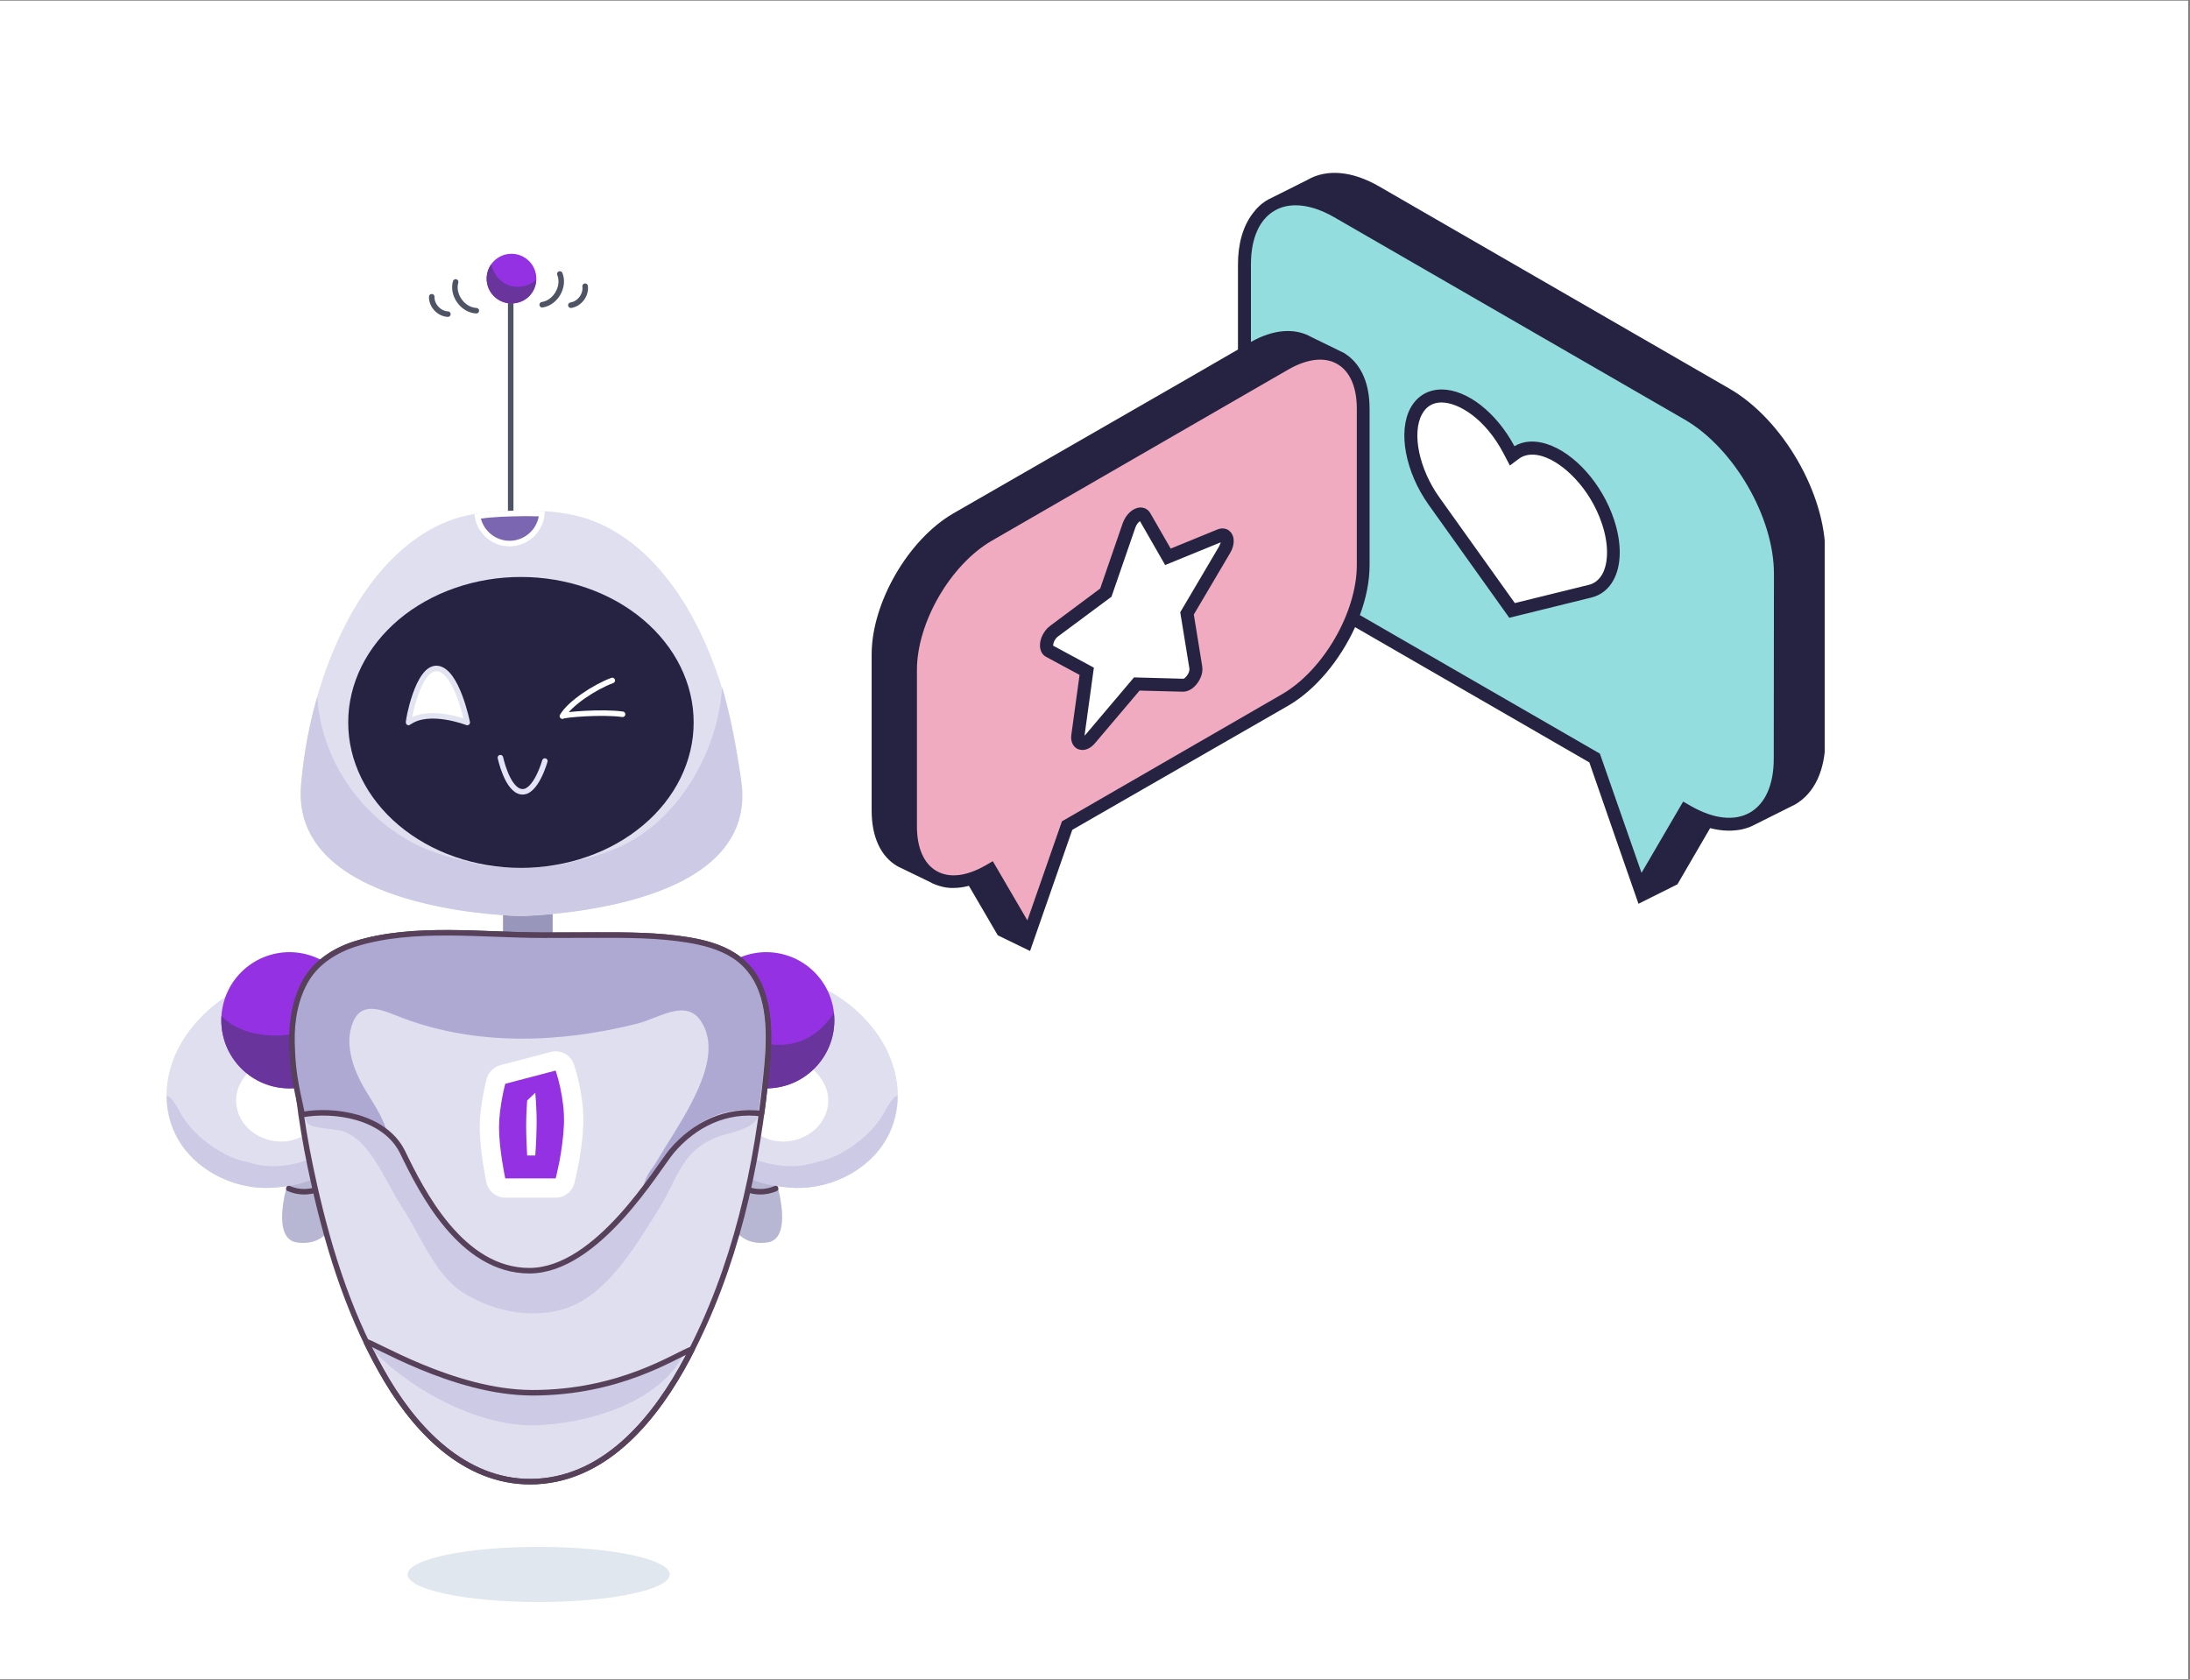 <svg xmlns="http://www.w3.org/2000/svg" xmlns:xlink="http://www.w3.org/1999/xlink" width="365" zoomAndPan="magnify" viewBox="0 0 273.75 210" height="280" preserveAspectRatio="xMidYMid meet" version="1.0"><rect x="0" y="0" width="273.75" height="210" fill="#808080" stroke="none"/><defs><clipPath id="745f44891b"><path d="M 0 0.098 L 273.5 0.098 L 273.5 209.902 L 0 209.902 Z M 0 0.098 " clip-rule="nonzero"/></clipPath><clipPath id="df468efad6"><path d="M 108.945 21.078 L 228.086 21.078 L 228.086 119 L 108.945 119 Z M 108.945 21.078 " clip-rule="nonzero"/></clipPath></defs><g clip-path="url(#745f44891b)"><path fill="#ffffff" d="M 0 0.098 L 273.5 0.098 L 273.5 209.902 L 0 209.902 Z M 0 0.098 " fill-opacity="1" fill-rule="nonzero"/><path fill="#ffffff" d="M 0 0.098 L 273.5 0.098 L 273.5 209.902 L 0 209.902 Z M 0 0.098 " fill-opacity="1" fill-rule="nonzero"/></g><path fill="#9996bc" d="M 62.875 111.758 L 69.082 111.758 L 69.082 122.797 L 62.875 122.797 Z M 62.875 111.758 " fill-opacity="1" fill-rule="nonzero"/><path stroke-linecap="round" transform="matrix(0.345, 0, 0, 0.345, -34.333, 21.077)" fill="none" stroke-linejoin="round" d="M 284.554 47.779 L 284.554 130.871 " stroke="#4e5464" stroke-width="2" stroke-opacity="1" stroke-miterlimit="4"/><path fill="#e0e7ee" d="M 83.723 196.824 C 83.723 197.051 83.617 197.273 83.406 197.496 C 83.195 197.719 82.887 197.934 82.473 198.145 C 82.062 198.352 81.559 198.551 80.961 198.738 C 80.363 198.926 79.684 199.102 78.922 199.262 C 78.16 199.422 77.332 199.566 76.438 199.691 C 75.543 199.816 74.598 199.922 73.605 200.012 C 72.613 200.098 71.586 200.16 70.531 200.207 C 69.477 200.25 68.41 200.273 67.336 200.273 C 66.258 200.273 65.195 200.25 64.137 200.207 C 63.082 200.16 62.059 200.098 61.062 200.012 C 60.07 199.922 59.125 199.816 58.23 199.691 C 57.336 199.566 56.508 199.422 55.75 199.262 C 54.988 199.102 54.309 198.926 53.711 198.738 C 53.113 198.551 52.609 198.352 52.195 198.145 C 51.785 197.934 51.473 197.719 51.266 197.496 C 51.055 197.273 50.949 197.051 50.949 196.824 C 50.949 196.598 51.055 196.371 51.266 196.148 C 51.473 195.926 51.785 195.711 52.195 195.504 C 52.609 195.293 53.113 195.094 53.711 194.906 C 54.309 194.719 54.988 194.543 55.75 194.383 C 56.508 194.223 57.336 194.082 58.23 193.953 C 59.125 193.828 60.07 193.723 61.062 193.637 C 62.059 193.551 63.082 193.484 64.137 193.441 C 65.195 193.395 66.258 193.375 67.336 193.375 C 68.41 193.375 69.477 193.395 70.531 193.441 C 71.586 193.484 72.613 193.551 73.605 193.637 C 74.598 193.723 75.543 193.828 76.438 193.953 C 77.332 194.082 78.16 194.223 78.922 194.383 C 79.684 194.543 80.363 194.719 80.961 194.906 C 81.559 195.094 82.062 195.293 82.473 195.504 C 82.887 195.711 83.195 195.926 83.406 196.148 C 83.617 196.371 83.723 196.598 83.723 196.824 Z M 83.723 196.824 " fill-opacity="1" fill-rule="nonzero"/><path fill="#b7b6d3" d="M 35.832 148.398 C 35.832 148.398 33.922 154.875 37.113 155.324 C 41.488 155.938 42.199 151.426 42.199 151.426 L 40.82 145.906 L 35.469 146.418 L 35.828 148.398 Z M 35.832 148.398 " fill-opacity="1" fill-rule="nonzero"/><path fill="#e0dff0" d="M 38.754 122.105 C 38.598 121.801 36.062 122.121 35.777 122.145 C 34.004 122.309 32.137 122.688 30.492 123.391 C 27.32 124.75 24.395 127.406 22.66 130.371 C 20.238 134.512 20.004 139.77 23.062 143.621 C 25.723 146.973 30.215 148.871 34.473 148.449 C 37.73 148.125 40.062 146.477 41.168 145.562 C 42.281 144.641 40.191 141.566 38.918 141.727 C 38.277 141.805 37.707 142.133 37.105 142.355 C 33.902 143.559 29.891 141.562 29.531 138.008 C 29.234 135.062 31.871 132.922 34.266 131.766 C 37.16 130.363 39.02 131.363 40.133 130.039 C 40.926 129.098 41.262 127.059 38.75 122.105 Z M 38.754 122.105 " fill-opacity="1" fill-rule="nonzero"/><path fill="#cccae5" d="M 41.293 144.387 C 40.844 143.855 39.305 144.883 37.125 145.41 C 36.207 145.629 33.613 146.219 30.922 145.254 C 28.957 144.918 27.062 143.812 25.492 142.531 C 24.254 141.52 23.219 140.379 22.457 138.965 C 22.145 138.375 21.266 136.859 20.84 137.02 C 20.867 138.746 21.266 140.637 22.273 142.422 C 24.633 146.582 29.777 148.918 34.473 148.453 C 35.105 148.391 39.973 148.137 41.168 145.566 C 41.25 145.395 41.566 144.715 41.293 144.391 Z M 41.293 144.387 " fill-opacity="1" fill-rule="nonzero"/><path stroke-linecap="round" transform="matrix(0.345, 0, 0, 0.345, -34.333, 21.077)" fill="none" stroke-linejoin="round" d="M 204.157 369.595 C 211.857 372.867 218.243 368.281 219.863 366.866 " stroke="#57405a" stroke-width="2" stroke-opacity="1" stroke-miterlimit="4"/><path fill="#b7b6d3" d="M 97.203 148.398 C 97.203 148.398 99.113 154.875 95.922 155.324 C 91.543 155.938 90.836 151.426 90.836 151.426 L 92.215 145.906 L 97.566 146.418 L 97.207 148.398 Z M 97.203 148.398 " fill-opacity="1" fill-rule="nonzero"/><path fill="#e0dff0" d="M 94.285 122.105 C 94.438 121.801 96.973 122.121 97.262 122.145 C 99.035 122.309 100.898 122.688 102.547 123.391 C 105.719 124.75 108.645 127.406 110.379 130.371 C 112.801 134.512 113.031 139.77 109.977 143.621 C 107.316 146.973 102.82 148.871 98.566 148.449 C 95.309 148.125 92.977 146.477 91.867 145.562 C 90.758 144.641 92.848 141.566 94.121 141.727 C 94.758 141.805 95.332 142.133 95.934 142.355 C 99.137 143.559 103.148 141.562 103.508 138.008 C 103.805 135.062 101.164 132.922 98.773 131.766 C 95.879 130.363 94.02 131.363 92.906 130.039 C 92.113 129.098 91.777 127.059 94.285 122.105 Z M 94.285 122.105 " fill-opacity="1" fill-rule="nonzero"/><path fill="#cccae5" d="M 91.746 144.387 C 92.191 143.855 93.73 144.883 95.91 145.41 C 96.832 145.629 99.422 146.219 102.117 145.254 C 104.082 144.918 105.973 143.812 107.543 142.531 C 108.785 141.52 109.82 140.379 110.578 138.965 C 110.895 138.375 111.773 136.859 112.199 137.02 C 112.172 138.746 111.773 140.637 110.766 142.422 C 108.406 146.582 103.258 148.918 98.566 148.453 C 97.934 148.391 93.066 148.137 91.867 145.566 C 91.789 145.395 91.473 144.715 91.746 144.391 Z M 91.746 144.387 " fill-opacity="1" fill-rule="nonzero"/><path stroke-linecap="round" transform="matrix(0.345, 0, 0, 0.345, -34.333, 21.077)" fill="none" stroke-linejoin="round" d="M 380.544 369.595 C 372.844 372.867 366.458 368.281 364.839 366.866 " stroke="#57405a" stroke-width="2" stroke-opacity="1" stroke-miterlimit="4"/><path fill="#9431e2" d="M 104.293 127.547 C 104.293 128.105 104.238 128.66 104.133 129.207 C 104.023 129.758 103.859 130.289 103.645 130.805 C 103.434 131.32 103.172 131.812 102.859 132.277 C 102.551 132.742 102.195 133.172 101.801 133.566 C 101.406 133.961 100.977 134.316 100.512 134.625 C 100.047 134.938 99.555 135.199 99.039 135.414 C 98.523 135.625 97.988 135.789 97.441 135.898 C 96.895 136.008 96.34 136.062 95.781 136.062 C 95.223 136.062 94.668 136.008 94.121 135.898 C 93.57 135.789 93.039 135.625 92.523 135.414 C 92.008 135.199 91.516 134.938 91.051 134.625 C 90.586 134.316 90.156 133.961 89.762 133.566 C 89.367 133.172 89.012 132.742 88.703 132.277 C 88.391 131.812 88.129 131.32 87.914 130.805 C 87.699 130.289 87.539 129.758 87.43 129.207 C 87.32 128.66 87.266 128.105 87.266 127.547 C 87.266 126.988 87.32 126.434 87.43 125.887 C 87.539 125.336 87.699 124.805 87.914 124.289 C 88.129 123.773 88.391 123.281 88.703 122.816 C 89.012 122.352 89.367 121.922 89.762 121.527 C 90.156 121.133 90.586 120.777 91.051 120.469 C 91.516 120.156 92.008 119.895 92.523 119.68 C 93.039 119.469 93.57 119.305 94.121 119.195 C 94.668 119.086 95.223 119.031 95.781 119.031 C 96.34 119.031 96.895 119.086 97.441 119.195 C 97.988 119.305 98.523 119.469 99.039 119.68 C 99.555 119.895 100.047 120.156 100.512 120.469 C 100.977 120.777 101.406 121.133 101.801 121.527 C 102.195 121.922 102.551 122.352 102.859 122.816 C 103.172 123.281 103.434 123.773 103.645 124.289 C 103.859 124.805 104.023 125.336 104.133 125.887 C 104.238 126.434 104.293 126.988 104.293 127.547 Z M 104.293 127.547 " fill-opacity="1" fill-rule="nonzero"/><path fill="#69349b" d="M 96.504 130.57 C 92.895 130.188 89.758 127.973 87.625 125.105 C 87.395 125.879 87.266 126.699 87.266 127.551 C 87.266 132.254 91.078 136.062 95.781 136.062 C 100.484 136.062 104.293 132.254 104.293 127.551 C 104.293 127.23 104.273 126.91 104.238 126.602 C 102.578 129.242 99.926 130.941 96.5 130.574 Z M 96.504 130.57 " fill-opacity="1" fill-rule="nonzero"/><path fill="#9431e2" d="M 44.691 127.547 C 44.691 128.105 44.637 128.66 44.527 129.207 C 44.418 129.758 44.258 130.289 44.043 130.805 C 43.828 131.32 43.566 131.812 43.258 132.277 C 42.945 132.742 42.594 133.172 42.199 133.566 C 41.801 133.961 41.371 134.316 40.906 134.625 C 40.441 134.938 39.953 135.199 39.438 135.414 C 38.918 135.625 38.387 135.789 37.84 135.898 C 37.289 136.008 36.738 136.062 36.176 136.062 C 35.617 136.062 35.066 136.008 34.516 135.898 C 33.969 135.789 33.438 135.625 32.918 135.414 C 32.402 135.199 31.914 134.938 31.449 134.625 C 30.984 134.316 30.555 133.961 30.156 133.566 C 29.762 133.172 29.41 132.742 29.098 132.277 C 28.789 131.812 28.527 131.32 28.312 130.805 C 28.098 130.289 27.938 129.758 27.828 129.207 C 27.719 128.66 27.664 128.105 27.664 127.547 C 27.664 126.988 27.719 126.434 27.828 125.887 C 27.938 125.336 28.098 124.805 28.312 124.289 C 28.527 123.773 28.789 123.281 29.098 122.816 C 29.41 122.352 29.762 121.922 30.156 121.527 C 30.555 121.133 30.984 120.777 31.449 120.469 C 31.914 120.156 32.402 119.895 32.918 119.68 C 33.438 119.469 33.969 119.305 34.516 119.195 C 35.066 119.086 35.617 119.031 36.176 119.031 C 36.738 119.031 37.289 119.086 37.84 119.195 C 38.387 119.305 38.918 119.469 39.438 119.68 C 39.953 119.895 40.441 120.156 40.906 120.469 C 41.371 120.777 41.801 121.133 42.199 121.527 C 42.594 121.922 42.945 122.352 43.258 122.816 C 43.566 123.281 43.828 123.773 44.043 124.289 C 44.258 124.805 44.418 125.336 44.527 125.887 C 44.637 126.434 44.691 126.988 44.691 127.547 Z M 44.691 127.547 " fill-opacity="1" fill-rule="nonzero"/><path fill="#69349b" d="M 43.82 123.785 C 42.316 126.758 39.727 128.848 36.215 129.332 C 33.23 129.742 29.742 129.152 27.68 127.02 C 27.672 127.195 27.664 127.371 27.664 127.547 C 27.664 132.25 31.477 136.062 36.176 136.062 C 40.879 136.062 44.691 132.25 44.691 127.547 C 44.691 126.195 44.375 124.918 43.816 123.785 Z M 43.82 123.785 " fill-opacity="1" fill-rule="nonzero"/><path stroke-linecap="round" transform="matrix(0.345, 0, 0, 0.345, -34.333, 21.077)" fill-opacity="1" fill="#e0dff0" fill-rule="nonzero" stroke-linejoin="round" d="M 352.847 280.274 C 351.465 279.957 350.095 279.708 348.714 279.482 C 337.787 277.715 326.667 277.727 315.604 277.749 C 309.172 277.761 302.751 277.783 296.32 277.795 C 274.646 277.829 249.338 274.375 228.367 280.897 C 221.301 283.105 214.575 287.261 210.702 293.58 C 206.523 300.397 206.116 308.844 206.342 316.838 C 206.807 334.254 209.615 351.534 213.442 368.508 C 218.991 393.171 226.815 417.584 239.792 439.28 C 251.433 458.723 269.63 477.011 293.976 475.731 C 319.737 474.383 337.447 452.019 348.589 431.025 C 365.869 398.447 374.079 361.714 377.396 325.003 C 378.585 311.89 378.484 296.875 368.87 287.873 C 364.488 283.773 358.735 281.577 352.836 280.274 Z M 352.847 280.274 " stroke="#57405a" stroke-width="2" stroke-opacity="1" stroke-miterlimit="4"/><path fill="#cccae5" d="M 37.598 137.73 C 37.062 136.57 38.172 136.27 39.312 135.695 C 40.453 135.117 41.793 135.168 43.066 135.25 C 44.879 135.367 46.711 135.527 48.414 136.141 C 53.293 137.891 56.273 142.949 60.934 145.223 C 64.004 146.723 67.617 146.883 70.941 146.086 C 74.262 145.285 77.309 143.582 80.031 141.516 C 83.344 138.996 86.73 135.742 90.891 135.965 C 91.945 136.02 94.395 136.566 95.074 137.379 C 95.074 137.379 94.926 139.656 94.363 140.219 C 93.297 141.285 91.168 141.637 90.105 141.992 C 85.191 143.629 84.875 147.094 82.266 151.281 C 79.727 155.352 76.473 160.82 72.113 162.98 C 67.559 165.242 61.695 164.129 57.598 161.406 C 54.367 159.258 52.32 154.012 50.18 150.781 C 48.039 147.547 46.047 141.828 42.207 141.281 C 39.723 140.926 38.66 140.926 38.305 140.215 C 38.148 139.898 37.594 137.73 37.594 137.73 Z M 37.598 137.73 " fill-opacity="1" fill-rule="nonzero"/><path fill="#e0dff0" d="M 37.773 139.324 C 41.676 138.613 48.105 139.461 50.34 144.074 C 52.676 148.902 57.641 158.84 66.16 158.84 C 74.676 158.84 82.16 146.023 83.957 143.895 C 86.781 140.551 90.766 138.629 95.18 139.207 C 95.453 137.203 95.68 135.195 95.863 133.188 C 96.273 128.664 96.234 123.488 92.922 120.379 C 91.41 118.965 89.426 118.207 87.387 117.758 C 86.91 117.648 86.438 117.562 85.961 117.484 C 82.191 116.875 78.355 116.879 74.539 116.887 C 72.32 116.891 70.105 116.898 67.887 116.902 C 60.41 116.914 51.68 115.723 44.445 117.973 C 42.008 118.734 39.688 120.168 38.352 122.348 C 36.91 124.699 36.77 127.613 36.848 130.371 C 36.945 133.926 37.211 135.812 37.773 139.324 Z M 37.773 139.324 " fill-opacity="1" fill-rule="nonzero"/><path fill="#ada9d3" d="M 92.566 120.383 C 91.055 118.969 89.426 118.211 87.387 117.762 C 86.91 117.652 86.438 117.566 85.961 117.488 C 82.926 116.996 77.566 117.023 76.766 116.895 C 75.965 116.762 54.422 116.629 55.039 116.609 C 55.656 116.586 48.406 116.797 45.102 117.828 C 42.664 118.59 40.082 119.992 38.711 122.355 C 36.5 126.152 35.648 128.664 37.879 138.957 C 37.914 139.121 45.246 139.086 48.254 141.102 C 47.465 138.746 45.973 137.062 44.891 134.828 C 43.812 132.598 43.168 129.926 44.18 127.66 C 45.383 124.973 48.129 126.438 50.332 127.266 C 59.645 130.777 70 130.395 79.625 127.977 C 82.324 127.301 85.695 124.828 87.586 127.609 C 89.156 129.922 88.586 132.812 87.633 135.25 C 86.707 137.609 85.359 139.867 84.008 142.047 C 83.316 143.16 82.617 144.266 81.957 145.398 C 81.52 146.148 80.891 146.602 80.402 148.34 C 81.953 146.605 82.648 145.109 83.965 143.547 C 86.789 140.203 90.418 138.281 94.832 138.859 C 95.105 136.855 95.332 135.203 95.516 133.195 C 95.926 128.672 95.887 123.492 92.574 120.387 Z M 92.566 120.383 " fill-opacity="1" fill-rule="nonzero"/><path stroke-linecap="butt" transform="matrix(0.345, 0, 0, 0.345, -34.333, 21.077)" fill="none" stroke-linejoin="round" d="M 209.026 342.781 C 220.338 340.72 238.977 343.177 245.454 356.55 C 252.226 370.546 266.618 399.353 291.315 399.353 C 316 399.353 337.696 362.201 342.905 356.029 C 351.092 346.336 362.642 340.765 375.437 342.441 C 376.23 336.632 376.887 330.812 377.419 324.991 C 378.608 311.879 378.495 296.875 368.892 287.861 C 364.51 283.762 358.758 281.565 352.847 280.263 C 351.465 279.946 350.095 279.697 348.714 279.471 C 337.787 277.704 326.667 277.715 315.604 277.738 C 309.172 277.749 302.751 277.772 296.32 277.783 C 274.646 277.817 249.338 274.364 228.367 280.886 C 221.301 283.094 214.575 287.25 210.702 293.568 C 206.523 300.385 205.085 308.833 205.312 316.827 C 205.595 327.132 206.456 330.948 209.026 342.781 Z M 209.026 342.781 " stroke="#57405a" stroke-width="2" stroke-opacity="1" stroke-miterlimit="4"/><path fill="#cccae5" d="M 67.047 178.176 C 73.25 177.969 82.328 175.496 85.457 169.281 C 85.492 169.203 85.527 169.129 85.562 169.055 C 82.672 170.469 76.27 174.098 66.512 174.098 C 56.75 174.098 47.402 168.258 45.957 167.777 C 46.031 167.801 46.277 168.473 47.035 169.223 C 52.117 174.262 60.316 178.398 67.043 178.176 Z M 67.047 178.176 " fill-opacity="1" fill-rule="nonzero"/><path fill="#ffffff" d="M 63.156 149.723 C 62.027 149.723 61.047 148.93 60.805 147.828 C 60.762 147.641 60.574 146.707 60.387 145.504 C 60.246 144.578 60.16 143.906 60.105 143.309 C 60.016 142.438 59.969 141.645 59.969 140.984 C 59.969 140.223 60.023 139.465 60.113 138.719 C 60.184 138.125 60.281 137.48 60.402 136.828 C 60.523 136.176 60.664 135.539 60.82 134.938 C 61.02 134.082 61.676 133.391 62.551 133.16 L 68.848 131.504 C 69.055 131.449 69.262 131.426 69.465 131.426 C 70.48 131.426 71.418 132.074 71.75 133.082 C 72.004 133.852 72.215 134.645 72.387 135.438 C 72.555 136.207 72.691 137.016 72.785 137.82 C 72.895 138.758 72.938 139.719 72.902 140.664 C 72.867 141.531 72.789 142.441 72.66 143.383 C 72.57 144.102 72.445 144.879 72.293 145.668 C 72.086 146.719 71.891 147.516 71.828 147.777 L 71.82 147.809 C 71.59 148.898 70.621 149.723 69.465 149.723 Z M 63.156 149.723 " fill-opacity="1" fill-rule="nonzero"/><path fill="#ffffff" d="M 65.762 136.609 C 64.441 137.141 64.207 143.051 64.562 144.117 C 64.918 145.18 66.055 145.598 67.082 145.387 C 68.109 145.18 68.609 143.613 68.715 141.023 C 68.816 138.438 69.172 135.953 68.109 135.598 C 67.043 135.242 65.895 136.555 65.762 136.609 Z M 65.762 136.609 " fill-opacity="1" fill-rule="nonzero"/><path fill="#9431e2" d="M 69.457 147.312 L 63.156 147.312 C 63.137 147.215 62.949 146.309 62.766 145.133 C 62.656 144.406 62.562 143.715 62.5 143.086 C 62.418 142.289 62.379 141.578 62.379 140.984 C 62.379 140.328 62.422 139.672 62.5 139.02 C 62.566 138.453 62.656 137.863 62.766 137.254 C 62.961 136.223 63.156 135.496 63.156 135.488 L 69.457 133.832 C 69.684 134.527 69.875 135.23 70.027 135.941 C 70.18 136.652 70.301 137.371 70.387 138.098 C 70.484 138.922 70.52 139.754 70.492 140.582 C 70.461 141.352 70.387 142.191 70.27 143.059 C 70.18 143.758 70.062 144.484 69.926 145.211 C 69.68 146.445 69.461 147.297 69.461 147.309 Z M 66.91 136.609 L 65.895 137.574 C 65.895 137.574 65.77 139.262 65.77 140.766 C 65.77 142.27 65.895 144.43 65.895 144.449 L 66.91 144.449 C 66.91 144.449 67.059 142.5 67.078 140.535 C 67.102 138.586 66.91 136.633 66.91 136.613 Z M 66.91 136.609 " fill-opacity="1" fill-rule="nonzero"/><path stroke-linecap="butt" transform="matrix(0.345, 0, 0, 0.345, -34.333, 21.077)" fill="none" stroke-linejoin="round" d="M 292.345 443.572 C 263.538 443.572 233.349 424.424 232.251 425.182 C 234.561 429.984 237.063 434.706 239.815 439.28 C 251.455 458.723 269.653 477.011 293.998 475.731 C 319.759 474.383 337.469 452.019 348.612 431.025 C 349.178 429.938 349.722 428.84 350.276 427.753 C 343.765 430.21 324.221 443.583 292.345 443.583 Z M 292.345 443.572 " stroke="#57405a" stroke-width="2" stroke-opacity="1" stroke-miterlimit="4"/><path fill="#e0dff0" d="M 92.605 98.184 C 92.145 92.676 90.906 87.199 88.863 82.082 C 86.934 77.246 84.223 72.582 80.402 69.09 C 78.645 67.48 76.648 66.145 74.465 65.246 C 74.176 65.129 73.887 65.02 73.59 64.918 C 70.957 64.02 68.133 63.809 65.371 63.84 C 62.289 63.875 59.02 63.984 56.098 65.113 C 53.906 65.961 51.891 67.258 50.113 68.832 C 46.262 72.246 43.508 76.859 41.543 81.652 C 39.445 86.766 38.16 92.254 37.66 97.781 C 37.648 97.914 37.637 98.051 37.625 98.184 C 36.348 113.531 62.785 114.461 65.039 114.516 C 65.039 114.516 65.066 114.516 65.113 114.516 C 65.164 114.516 65.188 114.516 65.191 114.516 C 67.441 114.465 93.879 113.535 92.605 98.188 Z M 92.605 98.184 " fill-opacity="1" fill-rule="nonzero"/><path fill="#cccae5" d="M 92.734 98.184 C 92.531 96.137 91.113 88.465 90.262 85.91 C 89.789 93.586 85.227 101.785 78.488 105.363 C 75.695 106.844 72.605 107.508 69.551 108.203 C 68.051 108.547 62.031 108.547 60.535 108.203 C 57.48 107.508 54.391 106.844 51.598 105.363 C 44.855 101.781 40.133 94.766 39.66 87.094 C 38.656 90.578 37.996 94.168 37.668 97.781 C 37.652 97.914 37.645 98.047 37.633 98.184 C 36.383 113.199 61.66 114.414 64.863 114.512 C 64.867 114.512 64.883 114.512 64.891 114.512 C 64.891 114.512 64.918 114.512 64.969 114.512 C 65.02 114.512 65.043 114.512 65.043 114.512 C 65.043 114.512 65.07 114.512 65.121 114.512 C 65.172 114.512 65.195 114.512 65.199 114.512 C 65.207 114.512 65.219 114.512 65.227 114.512 C 69.242 114.316 94.223 113.176 92.738 98.184 Z M 92.734 98.184 " fill-opacity="1" fill-rule="nonzero"/><path fill="#262342" d="M 86.707 90.312 C 86.707 90.906 86.672 91.5 86.605 92.094 C 86.535 92.688 86.43 93.273 86.293 93.859 C 86.156 94.441 85.984 95.02 85.777 95.59 C 85.574 96.16 85.336 96.719 85.066 97.27 C 84.793 97.82 84.492 98.359 84.16 98.883 C 83.824 99.406 83.461 99.918 83.07 100.414 C 82.676 100.91 82.254 101.387 81.809 101.848 C 81.359 102.309 80.883 102.746 80.383 103.168 C 79.883 103.59 79.359 103.988 78.812 104.367 C 78.27 104.746 77.699 105.098 77.113 105.43 C 76.523 105.762 75.918 106.066 75.297 106.348 C 74.672 106.629 74.031 106.883 73.379 107.109 C 72.727 107.34 72.062 107.539 71.383 107.711 C 70.707 107.883 70.023 108.027 69.328 108.145 C 68.637 108.262 67.938 108.348 67.234 108.406 C 66.531 108.465 65.824 108.496 65.117 108.496 C 64.41 108.496 63.703 108.465 63 108.406 C 62.297 108.348 61.598 108.262 60.906 108.145 C 60.211 108.027 59.527 107.883 58.848 107.711 C 58.172 107.539 57.508 107.34 56.855 107.109 C 56.199 106.883 55.562 106.629 54.938 106.348 C 54.316 106.066 53.711 105.762 53.121 105.43 C 52.535 105.098 51.965 104.746 51.418 104.367 C 50.871 103.988 50.348 103.59 49.848 103.168 C 49.348 102.746 48.875 102.309 48.426 101.848 C 47.977 101.387 47.559 100.91 47.164 100.414 C 46.77 99.918 46.41 99.406 46.074 98.883 C 45.742 98.359 45.441 97.82 45.168 97.27 C 44.898 96.719 44.66 96.16 44.457 95.59 C 44.25 95.02 44.078 94.441 43.941 93.859 C 43.801 93.273 43.699 92.688 43.629 92.094 C 43.559 91.5 43.527 90.906 43.527 90.312 C 43.527 89.715 43.559 89.121 43.629 88.527 C 43.699 87.938 43.801 87.348 43.941 86.766 C 44.078 86.18 44.25 85.602 44.457 85.031 C 44.66 84.465 44.898 83.902 45.168 83.352 C 45.441 82.801 45.742 82.266 46.074 81.738 C 46.41 81.215 46.77 80.703 47.164 80.211 C 47.559 79.715 47.977 79.234 48.426 78.777 C 48.875 78.316 49.348 77.875 49.848 77.453 C 50.348 77.031 50.871 76.633 51.418 76.254 C 51.965 75.879 52.535 75.523 53.121 75.191 C 53.711 74.863 54.316 74.555 54.938 74.273 C 55.562 73.996 56.199 73.738 56.855 73.512 C 57.508 73.285 58.172 73.082 58.848 72.91 C 59.527 72.738 60.211 72.594 60.906 72.477 C 61.598 72.359 62.297 72.273 63 72.215 C 63.703 72.156 64.41 72.129 65.117 72.129 C 65.824 72.129 66.531 72.156 67.234 72.215 C 67.938 72.273 68.637 72.359 69.328 72.477 C 70.023 72.594 70.707 72.738 71.383 72.91 C 72.062 73.082 72.727 73.285 73.379 73.512 C 74.031 73.738 74.672 73.996 75.293 74.273 C 75.918 74.555 76.523 74.863 77.113 75.191 C 77.699 75.523 78.27 75.879 78.812 76.254 C 79.359 76.633 79.883 77.031 80.383 77.453 C 80.883 77.875 81.359 78.316 81.809 78.777 C 82.254 79.234 82.676 79.715 83.07 80.211 C 83.461 80.703 83.824 81.215 84.16 81.738 C 84.492 82.266 84.793 82.801 85.066 83.352 C 85.336 83.902 85.574 84.465 85.777 85.031 C 85.984 85.602 86.156 86.18 86.293 86.766 C 86.43 87.348 86.535 87.938 86.605 88.527 C 86.672 89.121 86.707 89.715 86.707 90.312 Z M 86.707 90.312 " fill-opacity="1" fill-rule="nonzero"/><path stroke-linecap="round" transform="matrix(0.345, 0, 0, 0.345, -34.333, 21.077)" fill-opacity="1" fill="#ffffff" fill-rule="nonzero" stroke-linejoin="round" d="M 247.56 200.704 C 247.277 200.907 250.81 180.525 257.921 181.136 C 265.032 181.759 268.803 200.704 268.803 200.704 C 268.803 200.704 254.864 195.268 247.56 200.704 Z M 247.56 200.704 " stroke="#e3e4f2" stroke-width="2" stroke-opacity="1" stroke-miterlimit="4"/><path stroke-linecap="round" transform="matrix(0.345, 0, 0, 0.345, -34.333, 21.077)" fill="none" stroke-linejoin="round" d="M 321.356 185.473 C 314.856 187.874 305.865 193.875 303.284 198.405 C 303.861 197.873 317.517 196.684 325.081 197.726 " stroke="#ffffff" stroke-width="2" stroke-opacity="1" stroke-miterlimit="4"/><path stroke-linecap="round" transform="matrix(0.345, 0, 0, 0.345, -34.333, 21.077)" fill="none" stroke-linejoin="round" d="M 280.818 213.454 C 280.818 213.454 283.309 225.163 288.461 225.797 C 293.613 226.453 296.931 214.677 296.931 214.677 " stroke="#e3e4f8" stroke-width="2" stroke-opacity="1" stroke-miterlimit="4"/><path fill="#7b66b1" d="M 63.695 67.949 C 61.707 67.949 60.008 66.477 59.695 64.547 C 61.586 64.258 63.535 64.207 65.379 64.184 C 65.551 64.184 65.727 64.184 65.902 64.184 C 66.539 64.184 67.156 64.199 67.742 64.227 C 67.574 66.312 65.82 67.953 63.699 67.953 Z M 63.695 67.949 " fill-opacity="1" fill-rule="nonzero"/><path fill="#ffffff" d="M 65.902 64.523 C 66.406 64.523 66.887 64.535 67.348 64.551 C 67.035 66.285 65.512 67.605 63.695 67.605 C 62 67.605 60.527 66.43 60.109 64.832 C 61.867 64.59 63.672 64.551 65.383 64.527 C 65.555 64.527 65.73 64.527 65.902 64.527 M 65.902 63.84 C 65.727 63.84 65.551 63.84 65.371 63.84 C 63.379 63.863 61.312 63.918 59.309 64.258 C 59.492 66.516 61.383 68.297 63.691 68.297 C 66.121 68.297 68.09 66.328 68.094 63.902 C 67.363 63.855 66.629 63.836 65.898 63.836 Z M 65.902 63.84 " fill-opacity="1" fill-rule="nonzero"/><path fill="#9431e2" d="M 67.043 34.832 C 67.043 35.242 66.965 35.637 66.805 36.02 C 66.648 36.398 66.422 36.734 66.133 37.027 C 65.84 37.316 65.504 37.543 65.125 37.699 C 64.746 37.855 64.348 37.934 63.938 37.934 C 63.523 37.934 63.129 37.855 62.75 37.699 C 62.367 37.543 62.031 37.316 61.742 37.027 C 61.449 36.734 61.227 36.398 61.07 36.02 C 60.91 35.637 60.832 35.242 60.832 34.832 C 60.832 34.418 60.91 34.023 61.07 33.641 C 61.227 33.262 61.449 32.926 61.742 32.637 C 62.031 32.344 62.367 32.121 62.75 31.961 C 63.129 31.805 63.523 31.727 63.938 31.727 C 64.348 31.727 64.746 31.805 65.125 31.961 C 65.504 32.121 65.84 32.344 66.133 32.637 C 66.422 32.926 66.648 33.262 66.805 33.641 C 66.965 34.023 67.043 34.418 67.043 34.832 Z M 67.043 34.832 " fill-opacity="1" fill-rule="nonzero"/><path fill="#69349b" d="M 64.621 35.848 C 62.914 35.816 61.781 34.551 61.398 33.047 C 61.043 33.551 60.832 34.168 60.832 34.832 C 60.832 36.543 62.223 37.934 63.938 37.934 C 65.652 37.934 66.938 36.641 67.031 35.012 C 66.367 35.543 65.559 35.867 64.621 35.848 Z M 64.621 35.848 " fill-opacity="1" fill-rule="nonzero"/><path stroke-linecap="round" transform="matrix(0.345, 0, 0, 0.345, -34.333, 21.077)" fill="none" stroke-linejoin="round" d="M 302.355 38.176 C 304.189 42.751 300.838 48.605 295.969 49.33 " stroke="#4e5464" stroke-width="2" stroke-opacity="1" stroke-miterlimit="4"/><path stroke-linecap="round" transform="matrix(0.345, 0, 0, 0.345, -34.333, 21.077)" fill="none" stroke-linejoin="round" d="M 311.516 42.615 C 311.946 45.774 309.5 49.035 306.352 49.5 " stroke="#4e5464" stroke-width="2" stroke-opacity="1" stroke-miterlimit="4"/><path stroke-linecap="round" transform="matrix(0.345, 0, 0, 0.345, -34.333, 21.077)" fill="none" stroke-linejoin="round" d="M 264.602 41.064 C 263.243 45.786 267.184 51.266 272.098 51.493 " stroke="#4e5464" stroke-width="2" stroke-opacity="1" stroke-miterlimit="4"/><path stroke-linecap="round" transform="matrix(0.345, 0, 0, 0.345, -34.333, 21.077)" fill="none" stroke-linejoin="round" d="M 255.94 46.431 C 255.838 49.613 258.623 52.602 261.794 52.738 " stroke="#4e5464" stroke-width="2" stroke-opacity="1" stroke-miterlimit="4"/><path fill="#94ddde" d="M 222.531 71.711 L 222.531 94.859 C 222.531 102.191 217.348 105.152 210.945 101.449 L 210.707 101.305 L 205.023 111.051 L 199.336 94.762 L 167.141 76.18 C 160.715 72.477 155.531 63.52 155.531 56.188 L 155.531 33.043 C 155.531 25.711 160.715 22.75 167.117 26.449 L 210.922 51.746 C 217.324 55.422 222.531 64.379 222.531 71.711 Z M 222.531 71.711 " fill-opacity="1" fill-rule="nonzero"/><path fill="#f0abc1" d="M 123.598 66.863 L 160.598 45.488 C 166.02 42.359 170.391 44.867 170.391 51.051 L 170.391 70.613 C 170.391 76.824 165.996 84.371 160.598 87.5 L 133.391 103.219 L 128.59 117 L 123.789 108.758 L 123.574 108.879 C 118.152 112.008 113.781 109.5 113.781 103.312 L 113.781 83.75 C 113.805 77.539 118.199 69.992 123.598 66.863 Z M 123.598 66.863 " fill-opacity="1" fill-rule="nonzero"/><path fill="#ffffff" d="M 198.766 73.934 L 190.285 76.012 L 189.02 76.324 L 187.754 74.555 L 179.273 62.684 C 176.527 58.816 175.57 54.062 177.027 51.41 C 179.203 47.445 185.34 50.023 188.66 56.309 L 189.02 56.977 L 189.379 56.715 C 192.699 54.254 198.836 58.742 201.008 65.238 C 202.465 69.586 201.535 73.242 198.766 73.934 Z M 141.129 65.672 L 138.238 74.078 L 131.742 78.902 C 130.859 79.57 130.5 81.027 131.145 81.363 L 135.828 83.895 L 134.73 91.945 C 134.586 93.043 135.516 93.281 136.305 92.348 L 142.109 85.496 L 147.914 85.637 C 148.703 85.66 149.633 84.348 149.488 83.418 L 148.391 76.656 L 153.074 68.703 C 153.719 67.605 153.359 66.555 152.477 66.938 L 145.98 69.609 L 143.09 64.547 C 142.684 63.855 141.535 64.523 141.129 65.672 Z M 141.129 65.672 " fill-opacity="1" fill-rule="nonzero"/><g clip-path="url(#df468efad6)"><path fill="#262342" d="M 216.199 48.594 L 172.418 23.32 C 169.051 21.363 165.828 21.078 163.391 22.508 L 158.52 24.945 C 157.754 25.375 157.109 25.973 156.582 26.691 C 155.391 28.266 154.746 30.414 154.746 33.066 L 154.746 43.695 L 148.344 47.398 L 119.156 64.188 C 113.543 67.438 108.957 75.344 108.957 81.793 L 108.957 101.355 C 108.957 104.625 110.102 107.109 112.207 108.305 L 116.242 110.262 C 116.457 110.383 116.695 110.504 116.91 110.574 C 116.98 110.598 117.078 110.645 117.148 110.668 C 117.316 110.719 117.461 110.766 117.629 110.812 C 117.723 110.836 117.816 110.859 117.914 110.883 C 118.129 110.934 118.32 110.957 118.535 110.98 C 118.703 111.004 118.867 111.004 119.035 111.004 C 119.109 111.004 119.18 111.004 119.227 111.004 C 119.824 111.004 120.469 110.906 121.113 110.742 L 124.723 116.926 L 128.758 118.887 L 134.035 103.742 L 161.027 88.219 C 164.465 86.234 167.523 82.484 169.387 78.402 L 198.668 95.312 L 202.348 105.918 L 204.809 112.984 L 209.68 110.551 L 213.766 103.527 C 214.527 103.719 215.27 103.84 215.984 103.84 C 216.059 103.84 216.152 103.84 216.223 103.84 C 216.414 103.84 216.605 103.84 216.797 103.812 C 217.059 103.789 217.301 103.766 217.539 103.719 C 217.656 103.695 217.754 103.672 217.871 103.648 C 218.062 103.598 218.254 103.551 218.445 103.48 C 218.543 103.457 218.637 103.41 218.73 103.383 C 218.996 103.266 219.258 103.145 219.52 103.004 L 224.395 100.566 C 226.828 99.156 228.168 96.266 228.168 92.445 L 228.168 69.301 C 228.215 61.703 222.816 52.414 216.199 48.594 Z M 160.215 86.809 L 133.008 102.523 L 132.746 102.668 L 128.422 115.062 L 124.102 107.66 L 123.191 108.184 C 120.828 109.547 118.652 109.809 117.055 108.879 C 115.477 107.969 114.617 105.988 114.617 103.312 L 114.617 83.75 C 114.617 77.828 118.82 70.566 124.004 67.582 L 161.027 46.203 C 163.391 44.844 165.562 44.578 167.164 45.512 C 168.742 46.418 169.602 48.402 169.602 51.078 L 169.602 70.637 C 169.602 76.562 165.398 83.824 160.215 86.809 Z M 221.719 94.859 C 221.719 98.082 220.668 100.469 218.758 101.57 C 216.82 102.691 214.195 102.383 211.352 100.758 L 210.395 100.207 L 205.191 109.117 L 199.984 94.211 L 169.984 76.895 C 170.77 74.793 171.199 72.645 171.199 70.637 L 171.199 51.078 C 171.199 50.836 171.176 50.598 171.176 50.359 C 171.035 47.543 169.961 45.391 168.145 44.223 C 168.07 44.172 168.023 44.125 167.953 44.102 L 163.941 42.145 C 161.863 40.949 159.188 41.164 156.367 42.742 L 156.367 33.043 C 156.367 29.82 157.418 27.43 159.332 26.332 C 160.094 25.879 160.977 25.664 161.957 25.664 C 163.414 25.664 165.039 26.164 166.758 27.145 L 210.562 52.438 C 216.727 55.996 221.742 64.645 221.742 71.711 Z M 193.32 55.496 C 191.812 55.016 190.43 55.113 189.305 55.781 C 187.035 51.555 183.406 48.711 180.23 48.688 C 178.512 48.688 177.148 49.5 176.312 51.004 C 174.711 53.941 175.668 59.031 178.605 63.137 L 188.66 77.23 L 198.93 74.699 C 200.102 74.41 201.059 73.672 201.68 72.523 C 202.707 70.66 202.73 67.891 201.75 64.953 C 200.27 60.488 196.805 56.594 193.32 55.496 Z M 200.293 71.762 C 199.887 72.477 199.312 72.953 198.574 73.121 L 189.355 75.391 L 179.941 62.207 C 177.387 58.648 176.457 54.156 177.746 51.793 C 178.27 50.812 179.105 50.312 180.184 50.312 L 180.207 50.312 C 182.332 50.336 185.652 52.316 187.945 56.688 L 188.734 58.195 L 189.855 57.359 C 190.812 56.641 192.004 56.785 192.84 57.047 C 195.371 57.836 198.742 60.988 200.246 65.48 C 201.082 67.965 201.082 70.328 200.293 71.762 Z M 152.164 66.195 L 146.336 68.582 L 143.781 64.141 C 143.496 63.664 143.016 63.402 142.445 63.449 C 141.582 63.52 140.723 64.332 140.34 65.406 L 137.523 73.574 L 131.242 78.258 C 130.453 78.855 129.93 79.93 130 80.836 C 130.047 81.41 130.309 81.863 130.738 82.102 L 134.945 84.371 L 133.918 91.848 C 133.773 92.828 134.25 93.426 134.73 93.641 C 134.918 93.711 135.109 93.758 135.301 93.758 C 135.852 93.758 136.426 93.449 136.902 92.875 L 142.445 86.332 L 147.867 86.473 C 148.414 86.473 149.012 86.188 149.488 85.637 C 149.969 85.09 150.422 84.203 150.277 83.297 L 149.227 76.824 L 153.766 69.133 C 154.34 68.18 154.363 67.125 153.836 66.531 C 153.43 66.051 152.785 65.934 152.164 66.195 Z M 152.379 68.32 L 147.531 76.539 L 148.676 83.582 C 148.703 83.773 148.629 84.133 148.367 84.469 C 148.176 84.73 147.984 84.852 147.938 84.852 L 141.75 84.684 L 135.707 91.824 C 135.66 91.871 135.613 91.918 135.566 91.969 L 136.734 83.465 L 131.648 80.719 C 131.625 80.48 131.816 79.883 132.246 79.57 L 138.934 74.602 L 141.918 65.957 C 142.062 65.527 142.324 65.266 142.492 65.145 L 145.645 70.637 L 152.594 67.797 C 152.547 67.914 152.5 68.105 152.379 68.32 Z M 152.379 68.32 " fill-opacity="1" fill-rule="nonzero"/></g></svg>